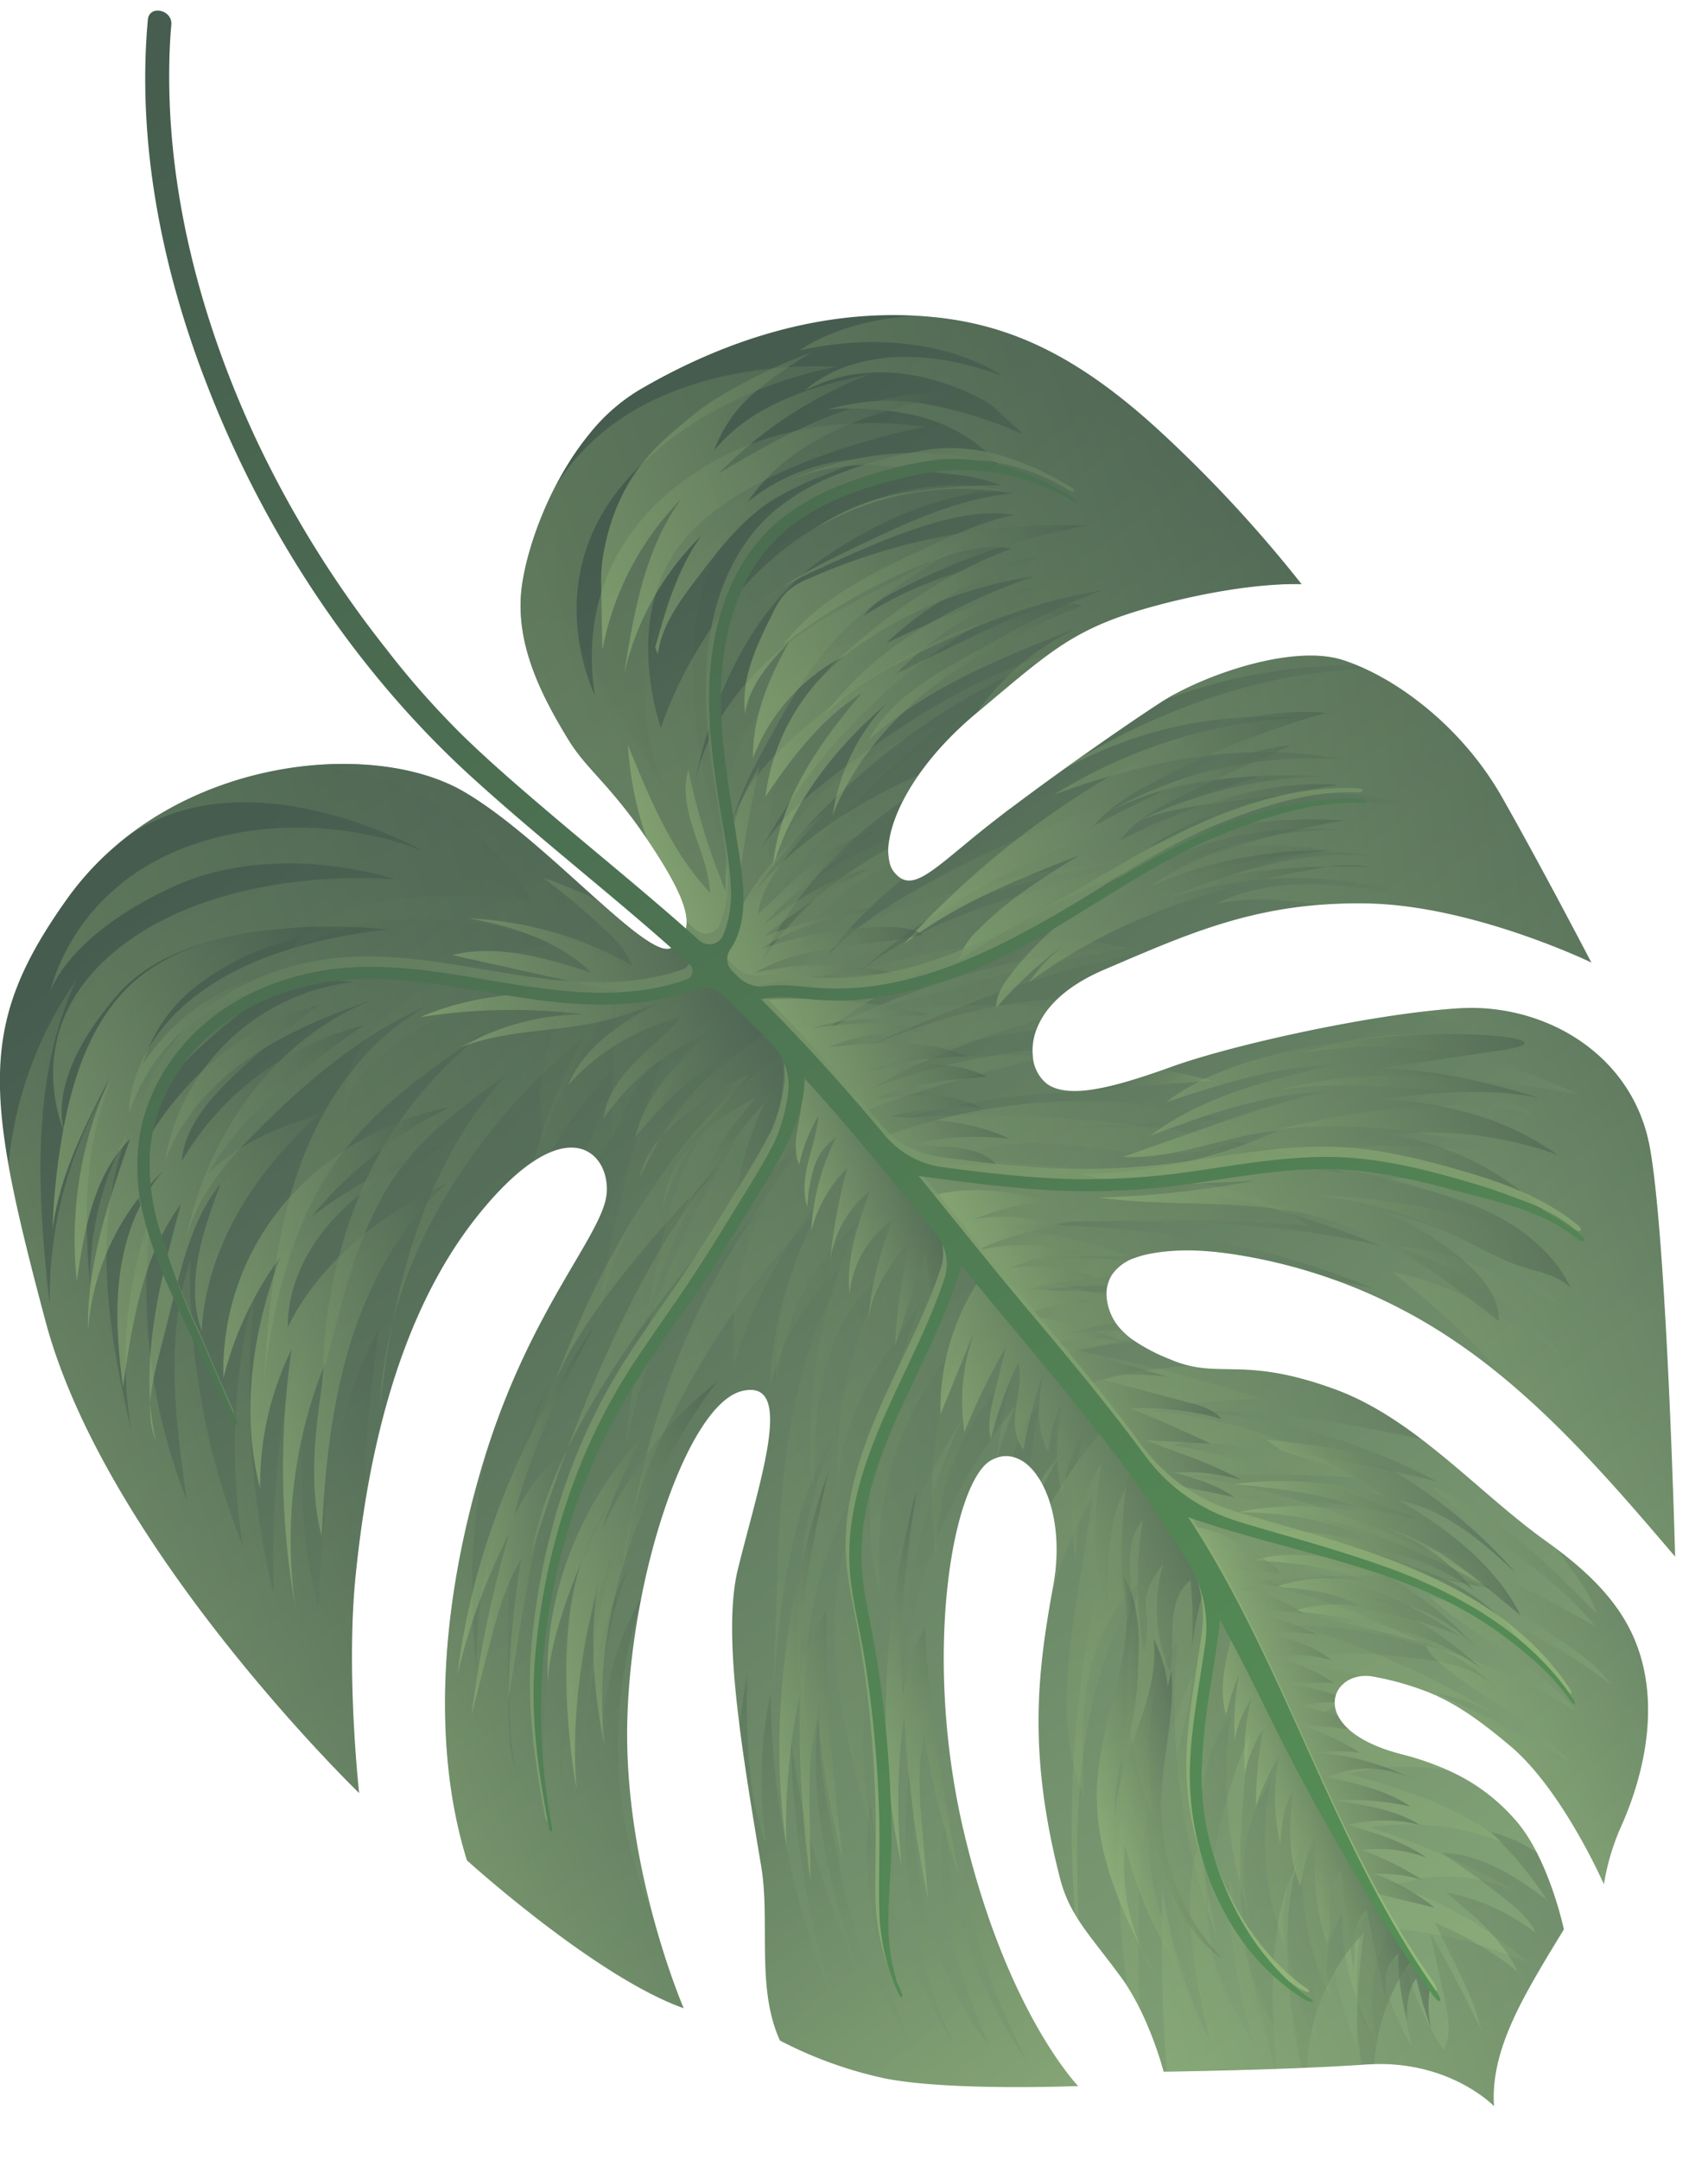 <svg xmlns="http://www.w3.org/2000/svg" xmlns:xlink="http://www.w3.org/1999/xlink" viewBox="0 0 338.28 427.71"><defs><linearGradient id="linear-gradient" x1="1371.77" y1="-7329.43" x2="1261.09" y2="-7649.57" gradientTransform="translate(-874.74 -7263.12) rotate(161.97)" gradientUnits="userSpaceOnUse"><stop offset="0" stop-color="#465c4f"></stop><stop offset="1" stop-color="#84a578"></stop></linearGradient><clipPath id="clip-path" transform="translate(0 2.07)"><path d="M9,259.48c-12-45-13.37-58.71,4.17-83.4,10.93-15.4,28-23.62,44.28-26.08,13.25-2,26-.2,34.36,4.66,16.18,9.36,36.74,34,41.24,30.91s4.3-7.44-3.73-19.74-13-15.26-16.75-21.43c-5.5-9-10.68-19.27-9.22-30.34,1.08-8,5.58-20.56,13.15-29.92a37.25,37.25,0,0,1,10-8.93c13.65-8,34-16.65,57.54-14.57,15.13,1.33,28.72,7.11,45.51,22.52a262.8,262.8,0,0,1,28.25,30.46c-.29,0-10-.6-27.37,3.85-17.61,4.55-21.73,8.87-37.2,21.81-10.72,9-16,18.44-17.08,24.84a10.71,10.71,0,0,0,.09,4.84,4.73,4.73,0,0,0,.76,1.56c3.34,4.29,7,.41,16.42-7.28,1.78-1.45,3.88-3.09,6.19-4.86,1.39-1,2.84-2.12,4.34-3.22,9.22-6.82,20.06-14.33,25.72-18,8.1-5.33,26.14-11.8,36.3-8.53s23.45,12.94,31.52,27.17,17.69,32.73,17.69,32.73-23.59-11.42-44.72-11.71-34.39,5.68-51.8,13.14c-5.09,2.18-8.53,4.76-10.75,7.4a15.16,15.16,0,0,0-2.68,4.56,11.65,11.65,0,0,0-.68,5.11,7.68,7.68,0,0,0,2.83,5.55c1.78,1.23,4.28,1.6,7.47,1.29,4-.38,9.18-1.87,15.41-4.06l1.81-.65c12.15-4.39,40.4-10.61,57.09-11.58s34.24,9,37.61,27.59,5,81,5,81c-14.18-16.62-28.68-33.49-47.22-45a106.59,106.59,0,0,0-38.74-14.63c-5.95-1-12.05-1.48-18-.35a19.33,19.33,0,0,0-3,.81h0a8.94,8.94,0,0,0-4.54,3.3l-.25.41a7.26,7.26,0,0,0-.86,3.87,10.66,10.66,0,0,0,2.7,6.44,14.84,14.84,0,0,0,2.19,2,36.4,36.4,0,0,0,7.63,4.05c9.8,4.24,14-.85,32.6,5.92,16.05,5.83,28.3,20.42,42.21,30.32C313,308,319.3,313.52,322.9,320.75c5.91,11.84,3.67,26.26-1.62,38.39a46.16,46.16,0,0,0-3.62,11.91s-8.15-18.62-18.5-27.35c-6.33-5.34-10.89-8.45-16-10.58a58.29,58.29,0,0,0-11-3.16c-4.68-.94-8.35,2.11-7.75,5.92a5.58,5.58,0,0,0,.6,1.81c1.4,2.8,5.2,5.71,12.55,7.61a56.2,56.2,0,0,1,9.88,3.47,38,38,0,0,1,12.74,9.61c6.56,7.44,9.56,21.61,9.56,21.61-2.76,4.5-5.51,9-8,13.68-3.47,6.61-6.37,13.87-5.84,21.32,0,0-9-9.38-25.33-8.25s-40.11,1.42-40.11,1.42-2.83-11.05-8.44-18.72c-6.08-8.3-10.16-12.06-12.1-19.64-6.24-24.4-4.47-40-1.71-55.72.14-.77.29-1.55.42-2.32,1.9-10.52-.66-19.46-4.7-23.38a7.41,7.41,0,0,0-3.21-1.92,5.28,5.28,0,0,0-3.28.13,7,7,0,0,0-1.29.59c-7.48,4.52-13.63,38.75-5.1,74.14S213.53,411,213.53,411s-27.94,1.15-40-1.9A82.12,82.12,0,0,1,154.48,402c-4.77-10.39-1.89-23.6-3.71-34.46-4.05-24.13-7.72-46.41-4.6-59,4.52-18.18,11.3-37.68.79-35.16s-21.88,35.46-22.71,65,11.16,57.22,11.16,57.22c-17.53-6.23-42.93-29.29-42.93-29.29-6.49-20.85-5.94-48.47,3.25-78.9s23.82-45.05,24.43-53.26-8.24-17-25.43,4.36-22.26,51.69-24.27,71.14.67,43.34.67,43.34S21,304.51,9,259.48Z" style="fill:none"></path></clipPath><linearGradient id="linear-gradient-2" x1="1267.97" y1="-7443.59" x2="1263.51" y2="-7456.48" gradientTransform="translate(-874.74 -7263.12) rotate(161.97)" gradientUnits="userSpaceOnUse"><stop offset="0" stop-color="#465c4f"></stop><stop offset="1" stop-color="#9cbf7e"></stop></linearGradient><linearGradient id="linear-gradient-3" x1="1371.78" y1="-7307.25" x2="1256.27" y2="-7641.34" xlink:href="#linear-gradient-2"></linearGradient><linearGradient id="linear-gradient-4" x1="1270.21" y1="-7589.7" x2="1332.59" y2="-7589.7" xlink:href="#linear-gradient-2"></linearGradient><linearGradient id="linear-gradient-5" x1="1230.33" y1="-7546.11" x2="1296.76" y2="-7546.11" xlink:href="#linear-gradient-2"></linearGradient><linearGradient id="linear-gradient-6" x1="1231.93" y1="-7472.74" x2="1321.17" y2="-7472.74" xlink:href="#linear-gradient-2"></linearGradient><linearGradient id="linear-gradient-7" x1="1219.06" y1="-7365.05" x2="1360.85" y2="-7365.05" xlink:href="#linear-gradient-2"></linearGradient><linearGradient id="linear-gradient-8" x1="1295.21" y1="-7498.44" x2="1410.61" y2="-7498.44" xlink:href="#linear-gradient-2"></linearGradient><linearGradient id="linear-gradient-9" x1="1333.56" y1="-7396.94" x2="1472.83" y2="-7396.94" xlink:href="#linear-gradient-2"></linearGradient><linearGradient id="linear-gradient-10" x1="1390.13" y1="-7540.87" x2="1354.09" y2="-7645.11" xlink:href="#linear-gradient-2"></linearGradient><linearGradient id="linear-gradient-11" x1="1391.64" y1="-7534.22" x2="1449.27" y2="-7534.22" xlink:href="#linear-gradient-2"></linearGradient><linearGradient id="linear-gradient-12" x1="1425.66" y1="-7452" x2="1493.52" y2="-7452" xlink:href="#linear-gradient-2"></linearGradient><linearGradient id="linear-gradient-13" x1="1233.42" y1="-7632.83" x2="1324.92" y2="-7632.83" xlink:href="#linear-gradient-2"></linearGradient><linearGradient id="linear-gradient-14" x1="1204.08" y1="-7589.6" x2="1249.24" y2="-7589.6" xlink:href="#linear-gradient-2"></linearGradient><linearGradient id="linear-gradient-15" x1="1171.83" y1="-7510.88" x2="1247.3" y2="-7510.88" xlink:href="#linear-gradient-2"></linearGradient><linearGradient id="linear-gradient-16" x1="400.94" y1="-7332.18" x2="507.63" y2="-7332.18" gradientTransform="translate(-375.57 -7152.89) rotate(171.49)" xlink:href="#linear-gradient-2"></linearGradient><linearGradient id="linear-gradient-17" x1="1192.97" y1="-7330.77" x2="1308.2" y2="-7330.77" xlink:href="#linear-gradient-2"></linearGradient><linearGradient id="linear-gradient-18" x1="1349.76" y1="-7541.2" x2="1380.51" y2="-7541.2" xlink:href="#linear-gradient-2"></linearGradient><linearGradient id="linear-gradient-19" x1="1659.08" y1="-7546.14" x2="1689.83" y2="-7546.14" gradientTransform="translate(-1101.57 -7288.97) rotate(157.93)" xlink:href="#linear-gradient-2"></linearGradient><linearGradient id="linear-gradient-20" x1="189.28" y1="-7310.96" x2="220.03" y2="-7310.96" gradientTransform="translate(-69.9 -7013.12) rotate(177.03)" xlink:href="#linear-gradient-2"></linearGradient><linearGradient id="linear-gradient-21" x1="1365.14" y1="-7513.49" x2="1416.59" y2="-7513.49" xlink:href="#linear-gradient-2"></linearGradient><linearGradient id="linear-gradient-22" x1="1398.73" y1="-7453.36" x2="1458.36" y2="-7453.36" xlink:href="#linear-gradient-2"></linearGradient><linearGradient id="linear-gradient-23" x1="1297.33" y1="-7583.53" x2="1321.32" y2="-7583.53" xlink:href="#linear-gradient-2"></linearGradient><linearGradient id="linear-gradient-24" x1="1409.89" y1="-7410.78" x2="1480.9" y2="-7410.78" xlink:href="#linear-gradient-2"></linearGradient><linearGradient id="linear-gradient-25" x1="1226.41" y1="-7552.05" x2="1274.98" y2="-7552.05" xlink:href="#linear-gradient-2"></linearGradient><linearGradient id="linear-gradient-26" x1="1192.31" y1="-7483.85" x2="1284.29" y2="-7483.85" xlink:href="#linear-gradient-2"></linearGradient><linearGradient id="linear-gradient-27" x1="1209.48" y1="-7406.35" x2="1303.1" y2="-7406.35" xlink:href="#linear-gradient-2"></linearGradient><linearGradient id="linear-gradient-28" x1="1243.03" y1="-7359.53" x2="1323.09" y2="-7359.53" xlink:href="#linear-gradient-2"></linearGradient><linearGradient id="linear-gradient-29" x1="1258.81" y1="-7315.86" x2="1341.89" y2="-7315.86" xlink:href="#linear-gradient-2"></linearGradient><linearGradient id="linear-gradient-30" x1="1272.4" y1="-7495.14" x2="1314.01" y2="-7495.14" xlink:href="#linear-gradient-2"></linearGradient><linearGradient id="linear-gradient-31" x1="1295.12" y1="-7432.74" x2="1335.22" y2="-7432.74" xlink:href="#linear-gradient-2"></linearGradient><linearGradient id="linear-gradient-32" x1="1312.42" y1="-7452.9" x2="1338.15" y2="-7452.9" xlink:href="#linear-gradient-2"></linearGradient><linearGradient id="linear-gradient-33" x1="1268.21" y1="-7601.32" x2="1289.7" y2="-7601.32" xlink:href="#linear-gradient-2"></linearGradient><linearGradient id="linear-gradient-34" x1="1258.83" y1="-7578.77" x2="1286.38" y2="-7578.77" xlink:href="#linear-gradient-2"></linearGradient><linearGradient id="linear-gradient-35" x1="1283.84" y1="-7518.46" x2="1325.1" y2="-7518.46" xlink:href="#linear-gradient-2"></linearGradient><linearGradient id="linear-gradient-36" x1="1332.68" y1="-7412.9" x2="1398.67" y2="-7412.9" xlink:href="#linear-gradient-2"></linearGradient><linearGradient id="linear-gradient-37" x1="1298.87" y1="-7385.58" x2="1345.09" y2="-7385.58" xlink:href="#linear-gradient-2"></linearGradient><linearGradient id="linear-gradient-38" x1="1416.26" y1="-7190.36" x2="1262.72" y2="-7634.48" xlink:href="#linear-gradient-2"></linearGradient><linearGradient id="linear-gradient-39" x1="1416.26" y1="-7192.54" x2="1262.72" y2="-7636.65" gradientTransform="translate(-874.74 -7263.12) rotate(161.97)" gradientUnits="userSpaceOnUse"><stop offset="0" stop-color="#465c4f"></stop><stop offset="1" stop-color="#569056"></stop></linearGradient></defs><title>Hoja</title><g style="isolation:isolate"><g id="Capa_2" data-name="Capa 2"><g id="Capa_1-2" data-name="Capa 1"><path d="M9,259.48c-12-45-13.37-58.71,4.17-83.4,10.93-15.4,28-23.62,44.28-26.08,13.25-2,26-.2,34.36,4.66,16.18,9.36,36.74,34,41.24,30.91s4.3-7.44-3.73-19.74-13-15.26-16.75-21.43c-5.5-9-10.68-19.27-9.22-30.34,1.08-8,5.58-20.56,13.15-29.92a37.25,37.25,0,0,1,10-8.93c13.65-8,34-16.65,57.54-14.57,15.13,1.33,28.72,7.11,45.51,22.52a262.8,262.8,0,0,1,28.25,30.46c-.29,0-10-.6-27.37,3.85-17.61,4.55-21.73,8.87-37.2,21.81-10.72,9-16,18.44-17.08,24.84a10.71,10.71,0,0,0,.09,4.84,4.73,4.73,0,0,0,.76,1.56c3.34,4.29,7,.41,16.42-7.28,1.78-1.45,3.88-3.09,6.19-4.86,1.39-1,2.84-2.12,4.34-3.22,9.22-6.82,20.06-14.33,25.72-18,8.1-5.33,26.14-11.8,36.3-8.53s23.45,12.94,31.52,27.17,17.69,32.73,17.69,32.73-23.59-11.42-44.72-11.71-34.39,5.68-51.8,13.14c-5.09,2.18-8.53,4.76-10.75,7.4a15.16,15.16,0,0,0-2.68,4.56,11.65,11.65,0,0,0-.68,5.11,7.68,7.68,0,0,0,2.83,5.55c1.78,1.23,4.28,1.6,7.47,1.29,4-.38,9.18-1.87,15.41-4.06l1.81-.65c12.15-4.39,40.4-10.61,57.09-11.58s34.24,9,37.61,27.59,5,81,5,81c-14.18-16.62-28.68-33.49-47.22-45a106.59,106.59,0,0,0-38.74-14.63c-5.95-1-12.05-1.48-18-.35a19.33,19.33,0,0,0-3,.81h0a8.94,8.94,0,0,0-4.54,3.3l-.25.41a7.26,7.26,0,0,0-.86,3.87,10.66,10.66,0,0,0,2.7,6.44,14.84,14.84,0,0,0,2.19,2,36.4,36.4,0,0,0,7.63,4.05c9.8,4.24,14-.85,32.6,5.92,16.05,5.83,28.3,20.42,42.21,30.32C313,308,319.3,313.52,322.9,320.75c5.91,11.84,3.67,26.26-1.62,38.39a46.16,46.16,0,0,0-3.62,11.91s-8.15-18.62-18.5-27.35c-6.33-5.34-10.89-8.45-16-10.58a58.29,58.29,0,0,0-11-3.16c-4.68-.94-8.35,2.11-7.75,5.92a5.58,5.58,0,0,0,.6,1.81c1.4,2.8,5.2,5.71,12.55,7.61a56.2,56.2,0,0,1,9.88,3.47,38,38,0,0,1,12.74,9.61c6.56,7.44,9.56,21.61,9.56,21.61-2.76,4.5-5.51,9-8,13.68-3.47,6.61-6.37,13.87-5.84,21.32,0,0-9-9.38-25.33-8.25s-40.11,1.42-40.11,1.42-2.83-11.05-8.44-18.72c-6.08-8.3-10.16-12.06-12.1-19.64-6.24-24.4-4.47-40-1.71-55.72.14-.77.29-1.55.42-2.32,1.9-10.52-.66-19.46-4.7-23.38a7.41,7.41,0,0,0-3.21-1.92,5.28,5.28,0,0,0-3.28.13,7,7,0,0,0-1.29.59c-7.48,4.52-13.63,38.75-5.1,74.14S213.53,411,213.53,411s-27.94,1.15-40-1.9A82.12,82.12,0,0,1,154.48,402c-4.77-10.39-1.89-23.6-3.71-34.46-4.05-24.13-7.72-46.41-4.6-59,4.52-18.18,11.3-37.68.79-35.16s-21.88,35.46-22.71,65,11.16,57.22,11.16,57.22c-17.53-6.23-42.93-29.29-42.93-29.29-6.49-20.85-5.94-48.47,3.25-78.9s23.82-45.05,24.43-53.26-8.24-17-25.43,4.36-22.26,51.69-24.27,71.14.67,43.34.67,43.34S21,304.51,9,259.48Z" transform="translate(0 2.07)" style="fill:url(#linear-gradient)"></path><g style="clip-path:url(#clip-path)"><g style="opacity:0.3;mix-blend-mode:multiply"><path d="M216.65,213.71l-1.78.12c4-.38,9.18-1.87,15.41-4.06,3.28.6,6.53,1.32,9.76,2.13Z" transform="translate(0 2.07)" style="fill:url(#linear-gradient-2)"></path></g><g style="opacity:0.3;mix-blend-mode:multiply"><path d="M57.68,186.28s4.25-14.84,47.77-9.92c0,0-15.81-28.43-48-26.36,13.25-2,26-.2,34.36,4.66,16.18,9.36,36.74,34,41.24,30.91s4.3-7.44-3.73-19.74-13-15.26-16.75-21.43c-5.5-9-10.68-19.27-9.22-30.34,1.08-8,5.58-20.56,13.15-29.92,0,0-11.81,23.57-3.71,38.2s18.59,31.5,18.59,31.5c-13.57-35.91,14.19-52,15-52.44-18.42,18.95-3.3,64.48-3.3,64.48-1.22-39.24,35.54-43.7,35.54-43.7-30.61,17.47-26.19,46.16-26.19,46.16A55.13,55.13,0,0,1,185.62,142a216.68,216.68,0,0,0-35.28,37,137.85,137.85,0,0,1,25.83-14.94,10.71,10.71,0,0,0,.09,4.84c-8,4.27-15.49,10.07-19.33,18.23a179.43,179.43,0,0,1,66.16-18.61,137.73,137.73,0,0,0-60.75,23.64c19.9-5.5,40.78-11,60.92-6.53a515.3,515.3,0,0,0-52.55,13,208.56,208.56,0,0,1,37.22-1.35,15.16,15.16,0,0,0-2.68,4.56,174.39,174.39,0,0,0-30.16,6.9A164.34,164.34,0,0,1,204.57,207a7.68,7.68,0,0,0,2.83,5.55c1.78,1.23,4.28,1.6,7.47,1.29-11.92.93-23.92,2-35.39,5.3a264.62,264.62,0,0,1,65.14,4.75c-17,7.47-38.11-4.75-54.88,3.24L220.53,230c13.52,1.23,27.75,2.73,38.74,10.7a343.45,343.45,0,0,0-61.93.23,103.85,103.85,0,0,1,27.44,6.1L220,250.69a61.88,61.88,0,0,0-11,1.5q5.11,1,10.17,2.37a10.66,10.66,0,0,0,2.7,6.44,14.84,14.84,0,0,0,2.19,2,68.39,68.39,0,0,0-9.87,2.54,318.81,318.81,0,0,1,35.55,9.35c-7.27.29-14.62.58-21.64,2.51a90.52,90.52,0,0,1,40.62,13.18,279.93,279.93,0,0,0-33.53-.42,161.75,161.75,0,0,1,59.15,21.28,203.22,203.22,0,0,0-45.79-.35,143.23,143.23,0,0,1,35.76,13.59,84.53,84.53,0,0,0-27.82-4.88,160.63,160.63,0,0,1,38.58,17,35.27,35.27,0,0,0-11.87-3.67,58.29,58.29,0,0,0-11-3.16c-4.68-.94-8.35,2.11-7.75,5.92-.72.32-1.43.68-2.13,1.06l2.73.75c1.4,2.8,5.2,5.71,12.55,7.61a56.2,56.2,0,0,1,9.88,3.47,41.93,41.93,0,0,0-20.4.42c10.9,3.12,22.15,6.42,30.84,13.69a51.1,51.1,0,0,0-26.71-3.14,145.09,145.09,0,0,1,29.09,12.81,33.07,33.07,0,0,0-24.17-1.33,75.93,75.93,0,0,1,26.53,15.38,87.32,87.32,0,0,0-25.93-6.72l-1.81.58A32.14,32.14,0,0,0,272.61,402a48.25,48.25,0,0,1-6.82-25.06,20.47,20.47,0,0,0-2.11,16.75,53.64,53.64,0,0,1-5.38-31,33.6,33.6,0,0,0-3.75,20.74,58.15,58.15,0,0,1-2.88-32.8,32.66,32.66,0,0,0-4.11,27,87.16,87.16,0,0,1-3.83-40.1c-8.84,12.21-6,29-2.74,43.73A129.8,129.8,0,0,1,233.18,323c-6.89,9.81-6,22.89-4.87,34.82a73.88,73.88,0,0,1-2.45-46.49c-5.81,4.92-9.09,12.3-10.46,19.79s-1,15.16-.66,22.77c-5.4-12.56-3.4-26.92-1.32-40.43,1-6.29,2-12.57,2.93-18.87a69.74,69.74,0,0,0-8.1,19.45c.14-.77.29-1.55.42-2.32,1.9-10.52-.66-19.46-4.7-23.38.46-3.95,1.07-7.9,1.67-11.79-2.85,2.67-4.18,6.09-4.88,9.87a5.28,5.28,0,0,0-3.28.13,99.52,99.52,0,0,1,3.21-16.93,50.12,50.12,0,0,0-15.24,37.12,87.11,87.11,0,0,1,4.91-43.6,65.79,65.79,0,0,0-15.82,51.22c-5.94-19,.88-39.39,7.63-58.11-8.3,11.61-17,24.5-16,38.74a77.86,77.86,0,0,1,10-45.78c-6.58,4.59-10.69,12.09-12.74,19.85S161.17,285,161,293a102.81,102.81,0,0,1,9.08-53.16,48.43,48.43,0,0,0-16.14,31.5c-1.29-12.75,4-25.14,9.19-36.85a104.07,104.07,0,0,0-17.78,33.57,60.94,60.94,0,0,1,7.17-33.8c-5.07,8-13,13.95-18.36,21.85-5.47,8.16-7.84,18-10.11,27.53,1.23-23.09,12.18-44.49,24.26-64.21a102.09,102.09,0,0,0-20.19,39.87c2.34-13.88,4.87-28.24,12.84-39.85a72.54,72.54,0,0,0-22.66,40.27,271.41,271.41,0,0,1,13.91-55.28,73.69,73.69,0,0,0-11.06,19q0-14,1-28a120.67,120.67,0,0,0-14.91,28.73c0-1.5,0-3,0-4.54,0,0-3-14.41,10.2-29.65,0,0-45.59,8-49.31,28.25,0,0-4.42-24.18,41.63-33.57C109.72,184.67,79.89,172.79,57.68,186.28Z" transform="translate(0 2.07)" style="fill:url(#linear-gradient-3)"></path></g><g style="opacity:0.3;mix-blend-mode:multiply"><path d="M279.25,386.44a39.1,39.1,0,0,0-6.52,29.47c-5.36-10.69-4.06-23.36-2.64-35.23a41,41,0,0,0-11,33.35c-3.35-15.68-6.19-32.09-2.11-47.59-7.36,15.53-4.46,33.64-3.72,50.27-1.37-25.35-11.95-25.81-5.69-75.53a108.49,108.49,0,0,0-3.08,76.87c-4.43-11.16-7.29-22.87-10.14-34.54-2.11-8.66-4.24-17.51-3.49-26.39.79-9.3,4.71-18.15,5.27-27.47-4.77,12-9.13,24.26-10.1,37.08s-.87,32.34,1.54,44.91c-7.52-24.4-7.18-57.3-3.43-82.55.8-5.37,1.86-10.83,1-16.19-6.6,11-9.83,23.75-11.08,36.52s-.6,25.64,0,38.45a222.12,222.12,0,0,1,9.31-97.67s3-2.71,11.91,13.78,18.84,34.19,23.58,45.53S279.25,386.44,279.25,386.44Z" transform="translate(0 2.07)" style="fill:url(#linear-gradient-4)"></path></g><g style="opacity:0.3;mix-blend-mode:multiply"><path d="M253.14,334.76a74.34,74.34,0,0,1,36.41,4.8A66.68,66.68,0,0,0,255,327.28c7.47-2.8,15.74-2,23.67-1.17,6.32.66,13.18,1.58,17.61,6.12a33.17,33.17,0,0,0-12-8.11,66.21,66.21,0,0,0-7.7-2.31c-8-2-16-4.09-24.19-4.68,12.32-2.16,25.18-.09,36.73,4.72a87.27,87.27,0,0,0-44-14.91c16.94.69,33.94,1.94,50.47,5.7a172.39,172.39,0,0,0-52.12-18.76,185,185,0,0,1,37.11,4.89,231.31,231.31,0,0,0-48.2-14.68c2.48-.86,5.2-.65,7.81-.39a313.38,313.38,0,0,1,44.41,7.59,121.06,121.06,0,0,0-47.12-13.78c17-.52,33.88,3.16,50.53,6.82-4.71-5.82-11.89-9-19-11.3-17.68-5.62-37.14-6.55-54.74-.67,0,0,13,16.13,20.47,29.55S253.14,334.76,253.14,334.76Z" transform="translate(0 2.07)" style="fill:url(#linear-gradient-5)"></path></g><g style="opacity:0.3;mix-blend-mode:multiply"><path d="M207.87,266.43a117.42,117.42,0,0,1,33.41-3.29c-10-1.72-20.34-2.5-30.41-1a96,96,0,0,1,35.53-3.34c-12.65-4.56-26.35-5-39.79-5.43,11.6-1.91,23.45-.27,35.09,1.38l13.08,1.85a104.54,104.54,0,0,0-46-9.68,215.38,215.38,0,0,1,63.07,6.15c-19.7-8.47-41.29-11.81-62.73-12.51a14.86,14.86,0,0,1,5.79-.79c19.61,0,39.43.2,58.47,4.87a179.43,179.43,0,0,0-68.54-13.87l26-1.3c11.94-.6,24-1.19,35.78.83A141.44,141.44,0,0,0,205,221.58l37.59-2a113,113,0,0,0-69.82,4.3Z" transform="translate(0 2.07)" style="fill:url(#linear-gradient-6)"></path></g><g style="opacity:0.3;mix-blend-mode:multiply"><path d="M169.29,218.66A271.09,271.09,0,0,1,218.75,205a136.76,136.76,0,0,0-46.33,8.51,148.77,148.77,0,0,1,49.68-17c-17.57-2.81-35.43,2.44-51.86,9.25,19.66-8.57,39.69-17.24,61-19.64-23.37-1.68-46.61,5.44-67.65,15.74,28.52-20.29,63.21-30.05,97.73-35.86-18.17-2.53-36.51,2.24-54.07,7.54-12.86,3.87-25.9,8.2-36.54,16.39,22.11-19.29,50.63-29.3,78.59-38.23-22.1,1.16-43.3,9.31-62.84,19.68-8.21,4.36-16.31,9.21-22.72,15.94,9.91-13.44,24.47-22.52,38.68-31.29-20.25,5-40.58,14.83-51.64,32.52,9.38-21.26,29.91-35.65,51.35-44.6-20.22,6.22-40.56,15.35-53.75,31.88A137.25,137.25,0,0,1,212,126.34c-17.23,4.34-32.53,14.24-46.64,25-5.76,4.4-11.53,9.15-15,15.51a115.72,115.72,0,0,1,44.17-45.71,114,114,0,0,0-38.65,24c-5,4.72-9.72,10.22-11.14,16.94,1.25-6.1,4.27-11.67,7.26-17.13,3.62-6.6,7.29-13.26,12.2-19,7.86-9.14,18.48-15.38,28.89-21.45L167,118.36S142.14,130,137.68,153c0,0,4.47-30.24,25.46-44.58s35.75-13.2,35.75-13.2-16.68-5.77-38.44,7.82-29.54,39-29.54,39-8.49-23.2,5.64-38.44,46.63-21.12,46.63-21.12-22-4.11-41.35,6.57-26.93,27.77-24,46.6c0,0-11-21.92,5.36-41.56s42.61-23.5,42.61-23.5-54.06-4.79-62.06,40.88,25.63,68.29,25.63,68.29Z" transform="translate(0 2.07)" style="fill:url(#linear-gradient-7)"></path></g><g style="opacity:0.3;mix-blend-mode:multiply"><path d="M218.59,280.85A99.29,99.29,0,0,0,196.83,325c2.84-13.54,5.8-27.4,13.19-39.09a75.2,75.2,0,0,0-17,39.05c.43-16.56,1.5-33.52,8.17-48.68a103.32,103.32,0,0,0-23.05,69.86,138.75,138.75,0,0,1,12.48-67.36c-15.47,24.88-23.83,55.29-17.49,83.89-4.65-16.5-9.36-33.53-7.28-50.55,1-8,3.42-15.72,5.85-23.39a85,85,0,0,0-9.85,64.4c-5.16-23.62-6.06-49.07,3.49-71.28-9,15.1-10.74,33.31-12.25,50.83.86-14.63.61-29.34,2.27-43.91s5.33-29.2,13.33-41.48a44.77,44.77,0,0,0-16.21,25.46,75,75,0,0,1,10.12-35.41c-11.87,11.53-21.43,25.31-29,40-5,9.72-9.26,20.08-10.19,31,2.76-17.24,7.05-34.38,14.62-50.12,6.05-12.58,14.1-24.07,22.17-35.46l-9.62,9.22s-40.49,42.32-45.29,73.71c0,0,17.49-60.34,42.67-82.3,0,0-34.24,32.58-39.36,52.1,0,0,15.44-49.83,47.51-69.61,0,0,18.07,17.32,24.91,26.77S218.59,280.85,218.59,280.85Z" transform="translate(0 2.07)" style="fill:url(#linear-gradient-8)"></path></g><g style="opacity:0.3;mix-blend-mode:multiply"><path d="M152.58,202a79.81,79.81,0,0,0-33.61,42c4.61-14.06,9.66-28.78,20.67-38.67a64.91,64.91,0,0,0-28.85,42.87c2.45-16.6,7.93-33,18-46.45C122.9,207.82,117,214,112.18,221.07s-8.34,15.16-9,23.66a94.23,94.23,0,0,1,12.66-41.64,124.36,124.36,0,0,0-28.24,32.8c-7.25,12.55-11.85,26.75-12.37,41.24,2.47-23.91,8.71-48.61,25-66.28-7.41,5.28-14.93,10.67-20.47,17.88-7.41,9.66-10.67,21.78-13.77,33.55-1.28,4.85-2.57,9.85-1.94,14.82a98.71,98.71,0,0,1,6.78-41.63,77.87,77.87,0,0,1,25.49-33.36c-10.59,7.17-21.39,14.55-29,24.82-9.33,12.6-13.07,28.45-15,44,.93-14.09,2.19-28.35,6.92-41.66S72.56,203.54,85,196.94c-12.82,5.4-23.68,14.59-33.54,24.4C45,227.79,38.6,235.05,36.75,244c3.87-21,17.68-40.76,37.65-48.3-8.63,3-17.24,6.4-24.78,11.55s-14,12.27-17,20.92A42.81,42.81,0,0,1,70,192.39s-33.57-4.73-44.45,25.93c0,0-1.16-30.49,51.38-36.33,0,0-38.42-4.6-53.6,12.86s-10.42,27.58-10.42,27.58S2.78,201.54,24.16,185.19s54.13-13.14,54.13-13.14S54.8,164,34,173.66s-24,20.61-24,20.61,4.07-20.82,28.28-29.11S84,166.55,84,166.55s-41.64-23.8-65.49,3,0-14.68,0-14.68,21.64-8.51,29.92-8.7,21.4-1.54,21.4-1.54l37,14.88,35.53,31Z" transform="translate(0 2.07)" style="fill:url(#linear-gradient-9)"></path></g><g style="opacity:0.3;mix-blend-mode:screen"><path d="M219.79,413.62c-5.7-1.86-9.28-7.36-12.39-12.49-7.07-11.65-14.28-23.73-16.1-37.23-.57,14.81,5.53,29,12.14,42.29a90.59,90.59,0,0,1-16.22-48c-1.53,7.59-.83,15.5,1,23s4.74,14.73,7.7,21.89c-6.55-8.06-10.64-17.93-12.84-28.08s-2.6-20.61-2.33-31a99.49,99.49,0,0,0,8.25,59,118.16,118.16,0,0,1-16.57-48.11c-2.57,16.15,2,32.55,7.58,47.93-1.74-4.34-4.45-8.22-6.57-12.38-4-7.85-5.84-16.58-7.65-25.2-2.16-10.32-4.34-20.85-3.21-31.33-3.57,21.67,3.06,43.69,11.22,64.08-7.78-18.22-15.4-36.9-17.18-56.63a184.49,184.49,0,0,0,9.32,55.32,165.21,165.21,0,0,1-13.32-63.4,84.47,84.47,0,0,0-.85,29.91c-4-10.6-3.93-22.24-3.8-33.57-5,27.09-1.3,55.24,6.7,81.61a4.12,4.12,0,0,0,.88,1.76,4.06,4.06,0,0,0,2.2.86q13.77,2.42,27.56,4.69" transform="translate(0 2.07)" style="fill:url(#linear-gradient-10)"></path></g><g style="opacity:0.3;mix-blend-mode:screen"><path d="M132.33,383.43c-11.57-21.23-12.93-47.51-4.61-70.21-5.32,8.36-7.91,18.24-8.54,28.12s.61,19.8,2.51,29.52c-3.45-20.91-5-43,2.86-62.71-6.38,12.76-8.37,27.2-10,41.36-.49,4.16-.94,8.49.43,12.45a215.39,215.39,0,0,1,6.5-56.59A160.94,160.94,0,0,0,111.09,350q-.18-10.32.4-20.65c.65-11.69,2.25-23.94,9.2-33.36a98,98,0,0,0-13.15,50,97.7,97.7,0,0,1,3.56-49.61,77.55,77.55,0,0,0-8.91,52.2c-1.39-3.7-1.46-7.75-1.51-11.7-.33-23.84-.42-48.75,10.33-70-9.44,19.4-17.27,40.34-16.53,61.9A130.26,130.26,0,0,1,99.06,275c-1,3.46-3.38,6.34-5.18,9.47a54,54,0,0,0-4.52,11.14,157.78,157.78,0,0,0-6,63.59c.62,5.58,1.62,11.34,4.84,15.95,3.74,5.35,46,24.43,51.89,27.23" transform="translate(0 2.07)" style="fill:url(#linear-gradient-11)"></path></g><g style="opacity:0.3;mix-blend-mode:screen"><path d="M75,317c-4.73-18.18-2.39-37.36,0-56-9,16.73-11,36.26-11.91,55.23-5.51-19.7-3-40.65-.17-60.92-8,18.16-9.21,38.58-8.7,58.44a176.76,176.76,0,0,1-3.71-60.51,122.62,122.62,0,0,0-2.37,50.94,144.56,144.56,0,0,1-10.44-56.8c-5.14,15.2-2.94,31.78-.69,47.67a113.64,113.64,0,0,1-7-57,85.51,85.51,0,0,0-4,43.18c-4.62-19.52-8-40.56-.58-59.19a59.94,59.94,0,0,0-6.05,42.61c-2.59-17.83-4.19-36.7,2.86-53.28a83.16,83.16,0,0,0-12.4,45c-2.4-21.69-3.89-44.61,5.29-64.41a75.51,75.51,0,0,0-9.38,18.18c-8.59,24.26-4.15,51.64,6.7,75S40.06,328.53,56.94,348c3.06,3.52,6.27,7.13,10.53,9a7.39,7.39,0,0,0,3.71.75c2.29-.26,4.12-2.2,4.93-4.37a19,19,0,0,0,.78-6.85" transform="translate(0 2.07)" style="fill:url(#linear-gradient-12)"></path></g><g style="opacity:0.3;mix-blend-mode:screen"><path d="M314.85,376.94a29.8,29.8,0,0,0-19.64-16.25,77.73,77.73,0,0,1,11.23,13.51c-6.24-4.64-13.16-9.26-20.94-9.36q6.22,4.14,12.12,8.74c2.55,2,5.14,4.16,6.54,7.09a42,42,0,0,0-17.74-8c5.47,4.51,11.12,9.23,14.13,15.65a68.21,68.21,0,0,0-16.34-9.63l3.78,7.69c2.12,4.33,4.26,8.71,5.31,13.42q-4.6-9.69-10-19l2.82,12.95c.73,3.38,1.42,7.1-.22,10.15a57.4,57.4,0,0,1-8.36-20.62c-1.05,6.63.56,13.37,2.15,19.89-5.27-8.26-7-18.22-8.63-27.88-2.24,5.37-2.32,11.36-2.37,17.18l-.09,10.73A80.83,80.83,0,0,1,263,371.74c-3.05,9.83-2.71,20.34-2.35,30.63a69.09,69.09,0,0,1-6.19-28.48,62,62,0,0,0-.2,29.19,83.45,83.45,0,0,1-10.55-34.18c-1,11.26,1.6,22.49,4.36,33.45-3.17-5.53-6.39-11.16-7.83-17.36-1.71-7.34-.85-15.12-2.86-22.37-3.67,12.73-.76,26.31,2.17,39.24a97.75,97.75,0,0,1-9.37-30.2c-.14,16.28-.27,32.67,2.71,48.68a5.21,5.21,0,0,0,.76,2.19,4.89,4.89,0,0,0,2.51,1.56c7.87,2.7,16.45,1.13,24.76.82,6.19-.23,12.38.26,18.57.1s12.49-1,18-3.76,10.29-7.62,11.72-13.64" transform="translate(0 2.07)" style="fill:url(#linear-gradient-13)"></path></g><g style="opacity:0.3;mix-blend-mode:screen"><path d="M326.68,319.3a83.08,83.08,0,0,0-28.89-27.78,232,232,0,0,1,14.58,18.8,25.64,25.64,0,0,1,3.84,7.08c-9.72-9.79-19.8-19.84-32.57-25.06,10.07,10,23.36,16.49,32.21,27.54-11-6.1-22.08-12.27-34.19-15.64l26.8,18.11c3.94,2.66,8,5.41,10.72,9.29a95.32,95.32,0,0,0-36-17.53c9,8.35,21.26,13.07,29,22.65a113.81,113.81,0,0,0-29.77-13.07,6.64,6.64,0,0,0,2.09,2.87c8.13,7.5,19.11,11.68,26.29,20.1q-13-7.43-26.76-13.54c3.65,6.31,10,10.47,15.1,15.71,8.17,8.45,12.89,19.65,20.42,28.68a1.85,1.85,0,0,0,1,.75,1.79,1.79,0,0,0,1.29-.53c6.37-5,10.12-12.72,12.1-20.58a24.55,24.55,0,0,0,.91-7A30.51,30.51,0,0,0,334,345q-1.44-6.46-2.87-12.92" transform="translate(0 2.07)" style="fill:url(#linear-gradient-14)"></path></g><g style="opacity:0.3;mix-blend-mode:screen"><path d="M325.89,211.87l-7.49-6.48a60.14,60.14,0,0,0-9-6.88c-6.71-3.9-14.73-5.07-22.48-4.67S271.54,196.12,264,198c11.19-2.64,22.89,1.33,33.13,6.56A72.68,72.68,0,0,0,258,206.43a90.17,90.17,0,0,1,54.3,8.15c-19.48-3.27-39.68-5.86-58.81-.91,10-1.34,20.12-.65,30.18,0,7,.49,14.34,1.09,20.13,5-16.64-3.78-34-1-50.65,2.85a117.32,117.32,0,0,1,47.51,5.23c-16.29-2.12-33.09-3.33-48.92,1,16.49,1.52,33.52,4.32,47.21,13.66a130.91,130.91,0,0,0-37.56-6.72,88.72,88.72,0,0,1,47.88,21.62c-10.31-5.33-21-10.77-32.59-11.57a78.76,78.76,0,0,1,32.54,21.46c-10.34-7.07-21.18-14.12-33.49-16.41,10.07,8.26,20.35,16.77,27,28a54.06,54.06,0,0,0-18.05-9.7l8.79,6.79c4,3.1,8,6.2,11.83,9.57a111.75,111.75,0,0,1,19.9,23.26c.74,1.15,1.59,2.42,2.93,2.75a3.92,3.92,0,0,0,2.19-.2c2.89-1,5-3.62,6-6.49a30.68,30.68,0,0,0,1.41-9l.57-10.25" transform="translate(0 2.07)" style="fill:url(#linear-gradient-15)"></path></g><g style="opacity:0.3;mix-blend-mode:screen"><path d="M290.16,186.62c-15.72-6.35-32.5-12.84-49.18-9.79,12.93-6.29,28.22-3.55,42.31-.67a83,83,0,0,0-52.82-.08c14.68-5.89,30.61-11.19,46.07-7.82a78.1,78.1,0,0,0-48.87,5.32A63.06,63.06,0,0,1,267,162.41a74.64,74.64,0,0,0-44.17,9.43,78.56,78.56,0,0,1,58.21-14c-12.88-4.37-26.94-2.7-40.42-.84-6.33.88-12.85,1.85-18.31,5.16a86.71,86.71,0,0,1,40.4-10.5c-14.54-.68-29.65.17-42.64,6.74a80.61,80.61,0,0,1,46.24-10c-19.18-4-39.22.14-57.61,6.91a102.27,102.27,0,0,1,47.86-15.26A82.82,82.82,0,0,0,204.58,154c22.27-15.48,49.22-25.39,76.27-23.47a103.5,103.5,0,0,0-49.22,5.69,54.38,54.38,0,0,1,25.86-10.84,86.35,86.35,0,0,1,28.23.85c3.63.66,7.31,1.5,10.45,3.43,5.51,3.37,8.61,9.52,11.12,15.48,6,14.29,10.26,29.92,7.83,45.23-.47,2.93-1.29,6-3.54,7.95s-6.3,1.94-7.72-.66" transform="translate(0 2.07)" style="fill:url(#linear-gradient-16)"></path></g><g style="opacity:0.3;mix-blend-mode:screen"><path d="M190.76,143.4a50.08,50.08,0,0,1,22.52-21.07C198.65,128,183.68,134,172,144.49c4.06-7.7,12-12.37,19.62-16.64,8.71-4.9,17.49-9.82,26.94-13.07-13.17,2.06-25.72,7.06-37.68,13-6.38,3.15-12.76,6.65-17.64,11.83,10-13.64,25.61-22,41.57-27.56a81,81,0,0,0-41.41,18.85c10.78-10.24,23-19.27,37-24.33-4.93-1-10,.37-14.74,2.08a109.63,109.63,0,0,0-30.56,17c6.93-9.17,17.79-14.37,28.22-19.2,5.65-2.62,11.36-5.25,17.45-6.56-5.54-.88-11.22.22-16.59,1.84-7.79,2.34-15.22,5.74-22.61,9.14-3.57,1.64-7.22,3.33-10.06,6.06,5.49-4.71,12.11-7.86,18.64-11,9.72-4.61,19.68-9.29,30.38-10.3a57.28,57.28,0,0,0-38.87,6.82,44.29,44.29,0,0,1,17.63-6.94,120.81,120.81,0,0,1,19-1.49,35.17,35.17,0,0,0-9.27-2.1l-7.71-1A68.1,68.1,0,0,0,171,90a44,44,0,0,0-14.78,3.08,60.32,60.32,0,0,1,41.36-3.23c-3.85-4.76-9.49-7.85-15.4-9.44A59.92,59.92,0,0,0,164,79a42.76,42.76,0,0,1,19.74-1,81.85,81.85,0,0,1,19,6l-6.54-6s-18.7-12.2-36.73-2.73c0,0,12.08-12.86,39.11-2.88,0,0-14.6-10.73-40.14-5.08,0,0,21.57-16.88,64.77,1.92s46.16,37.22,46.16,37.22L248.69,118s-30,13.67-30.49,14S190.76,143.4,190.76,143.4Z" transform="translate(0 2.07)" style="fill:url(#linear-gradient-17)"></path></g><g style="opacity:0.5;mix-blend-mode:screen"><path d="M163.73,316.71c-.63,16.1,1.46,33.23,3.1,49.26A197.4,197.4,0,0,1,162,338.13c-1.78,6.09-1.72,12.54-1.64,18.89l.17,13.44a232.5,232.5,0,0,1-2.13-36.73,124.2,124.2,0,0,0-2.66,29.67c-3.59-24.78.08-50.28,8.27-73.95-2.94,13.39-5.9,26.94-5.57,40.65a37.06,37.06,0,0,1,5.28-13.39" transform="translate(0 2.07)" style="fill:url(#linear-gradient-18)"></path></g><g style="opacity:0.5;mix-blend-mode:screen"><path d="M183.24,320.12c.51,16.1,3.79,33,6.56,48.92A197.57,197.57,0,0,1,183,341.61c-1.35,6.2-.83,12.63-.3,18.95l1.11,13.4a233.41,233.41,0,0,1-4.71-36.49,124.16,124.16,0,0,0-.56,29.78c-5.33-24.46-3.46-50.16,3-74.34-2,13.56-4,27.29-2.7,40.93a37.08,37.08,0,0,1,4.33-13.72" transform="translate(0 2.07)" style="fill:url(#linear-gradient-19)"></path></g><g style="opacity:0.5;mix-blend-mode:screen"><path d="M110.44,286.46c-4.78,15.38-7.22,32.47-9.8,48.38a198,198,0,0,1,2.58-28.14c-3.3,5.41-4.92,11.66-6.49,17.81l-3.33,13a233.1,233.1,0,0,1,7.49-36,124.28,124.28,0,0,0-10.28,28c3-24.86,13.14-48.53,27.2-69.26-6.32,12.17-12.7,24.48-15.94,37.8a37.18,37.18,0,0,1,8.57-11.55" transform="translate(0 2.07)" style="fill:url(#linear-gradient-20)"></path></g><path d="M142,271.57S115.09,305,119.8,343.79c0,0-5.8-23.87,1.07-40.29,0,0-8.8,25-6.67,48.81,0,0-5.21-27.09,1-45.23,0,0-6.6,15.12-6.63,23.94,0,0-2.83-25,18.87-49.07,0,0-6.27,11.8-8.26,19.17C119.15,301.12,126.12,283.81,142,271.57Z" transform="translate(0 2.07)" style="opacity:0.5;mix-blend-mode:screen;fill:url(#linear-gradient-21)"></path><g style="opacity:0.5;mix-blend-mode:screen"><path d="M88.49,232.28c-9.4,8.52-15.62,20.12-19.28,32.27s-4.91,24.88-5.53,37.55c-2.83-11.25-1-23.08.83-34.53A93.94,93.94,0,0,0,58.46,316a160,160,0,0,1-.7-50.89,60.6,60.6,0,0,0-6.23,27.61c-3.92-15.1-1.51-31.29,4-45.88a67.79,67.79,0,0,0-11.28,24,51.29,51.29,0,0,1,12.39-35A57.53,57.53,0,0,1,89,217.21a83.38,83.38,0,0,0-27.3,21.63,104.33,104.33,0,0,1,26.61-14.49c-7.65,3.62-15.2,7.8-21.16,13.82S56.92,252.27,57,260.73c6.22-12.69,18.6-22.63,31.47-28.45" transform="translate(0 2.07)" style="fill:url(#linear-gradient-22)"></path></g><g style="opacity:0.5;mix-blend-mode:screen"><path d="M232,328.82c.74,8.94-2,17.82-2.05,26.79a44,44,0,0,0,12,30.06c-7.9-5.5-11.37-15.31-14.11-24.54-1,11.9,4.35,23.41,10.69,33.53a78.63,78.63,0,0,1-15.72-31.5A41.52,41.52,0,0,0,229,389.33c-6.4-11.55-12.22-24.12-11.74-37.32.26-7.12,2.35-14,4-20.95s2.76-14.21,1.13-21.14c3.43,5.37,3.31,12.19,3,18.56a56.7,56.7,0,0,1-1.29,11c-.67,2.67-1.71,5.23-2.33,7.91a53,53,0,0,0-.93,10.9c.15-12.31,9.13-23.63,7.62-35.86a27.23,27.23,0,0,1,2.69,16.37,53.27,53.27,0,0,1-5.1,16" transform="translate(0 2.07)" style="fill:url(#linear-gradient-23)"></path></g><g style="opacity:0.5;mix-blend-mode:screen"><path d="M63.13,218.67c-12.5,11.05-22.31,26.21-23.19,42.87-3.31-9.48.24-19.83,3.77-29.23-5.09,6.23-7.21,14.29-9.2,22.08l-3,11.82c-1.43,5.61-2.84,11.68-.67,17.05-3.41-15.52.83-31.59,5-46.91-7.61,10.29-9.66,23.54-11.48,36.21-1-7.44-1.59-15-.59-22.44s3.71-14.79,8.67-20.42a48.28,48.28,0,0,0-15,31.74c-.28-13,4.06-25.68,8.34-38-7.25,7.2-9.09,18.07-10.57,28.18a77.17,77.17,0,0,1,6.63-40.44c-5,9.55-10,19.38-11.43,30.08a132.34,132.34,0,0,1,2.1-19.46c2-10.9,5.73-22.1,14-29.44,4.87-4.31,11-7,17.34-8.54a110,110,0,0,1,19.33-2.51c-2.26,1.73-5.09,2.51-7.8,3.39a51.88,51.88,0,0,0-16.65,8.62,30.54,30.54,0,0,0-10.45,15.34,42.39,42.39,0,0,1,32.56-19.09,122.36,122.36,0,0,0-21.5,16c-4.8,4.49-9.53,10.11-9.27,16.67,7.59-12.13,19.44-21.91,33.32-25.39a137.66,137.66,0,0,0-18,15c-4.49,4.45-8.9,9.7-9.38,16A57.7,57.7,0,0,1,72,201C60.33,209.2,48.28,217.84,41.3,230.3c.8-.81,6.65-7.27,21.83-11.63" transform="translate(0 2.07)" style="fill:url(#linear-gradient-24)"></path></g><g style="opacity:0.5;mix-blend-mode:screen"><path d="M250.76,283q5.5.52,11,1.39a45.36,45.36,0,0,1,6.92,1.49,42,42,0,0,1,9.4,4.65,100.41,100.41,0,0,1,22.24,19c-6.7-6.34-14.09-12.69-23.14-14.46,9.65,5.66,18.95,12.78,24,22.74-8.5-6.81-16.72-14.77-27.27-17.45a39.55,39.55,0,0,1,18,12.48,42.86,42.86,0,0,0-21.11-8.11q4.74,1.72,9.46,3.51c2.08.78,4.16,1.58,6.17,2.55a40.17,40.17,0,0,1,14.89,12.36A99.93,99.93,0,0,0,288.23,314a36.19,36.19,0,0,0-15.13-4.88,69.14,69.14,0,0,1,19.15,15,31.88,31.88,0,0,0-20.2-9.63,76,76,0,0,1,21.28,13.8c-10.67-7.64-24.16-10-37.21-11.35a30,30,0,0,1,13.05-1c-4.9-2.86-10.78-3.36-16.44-3.79a31.78,31.78,0,0,1,18.57-.62c-7-3.51-15.12-4.11-23-4.64,7.37-2.17,15.25-.63,22.77.91-6.27-3.88-13.86-4.84-21.18-5.71,4.06-1.59,8.62-.93,12.93-.24l10.78,1.72a62.83,62.83,0,0,0-28.37-6.13c8.83-2.07,18.09-1.27,27,.27-8.64-3.95-18.3-4.95-27.76-5.89a69.84,69.84,0,0,1,29.79,2.44c-5.84-4.65-13.19-6.87-20.34-9" transform="translate(0 2.07)" style="fill:url(#linear-gradient-25)"></path></g><g style="opacity:0.5;mix-blend-mode:screen"><path d="M297.23,205.94c22.63-3.26-42.47-8.48-66.24,10.25,10.89-3.6,22-7.24,33.48-7.4-12.84,2.94-26.11,6.07-36.62,14,11.42-4.21,23.11-8.47,35.27-8.66-9,1.7-17.65,4.77-26.27,7.82L222.5,227c10.4.6,20.33-4.31,30.71-5.18a95.84,95.84,0,0,1-39.55,8.57c11.44,2.68,23.36,2,35.08,1.3a201.91,201.91,0,0,1-31,3.4c15.07,2,30.73,0,45.31,4.32,12.66,3.77,23.4,12.05,33.83,20.16.11-4.46-2.95-8.36-6.26-11.37a49.75,49.75,0,0,0-17.74-10.4,61.21,61.21,0,0,1,15.94,5.07c4.1,2,8,4.39,12.32,5.8,3.49,1.14,7.41,1.72,10,4.32-3.2-6.73-9.33-11.71-16-14.94s-14-4.92-21.31-6.57c11.21-1.39,21.87,4.5,32.85,7.14A56.47,56.47,0,0,0,275,222.57a76.37,76.37,0,0,1,33.55,4.05,59.24,59.24,0,0,0-12.94-6.81s-12.83-4.94-24.51-3.8c0,0,20.44-3.68,33.69-.64,0,0-18.47-6.29-32.33-5.75C272.41,209.62,283.52,207.92,297.23,205.94Z" transform="translate(0 2.07)" style="fill:url(#linear-gradient-26)"></path></g><g style="opacity:0.5;mix-blend-mode:screen"><path d="M271.28,169.62a28.1,28.1,0,0,0-9.55.15c-20.68,3.45-41.22,10.14-58,22.74,5.35-7.7,13.78-12.66,22.23-16.74a89.05,89.05,0,0,0-28.63,21.67c-.07-2.35,1.28-4.48,2.7-6.35,6.07-8,14.29-14.12,22.38-20.11a169.4,169.4,0,0,0-32.56,17.18A13.71,13.71,0,0,1,193.8,182c5.8-5.93,12.92-10.36,20-14.73-12.12,4.74-24.43,9.59-34.72,17.57a174,174,0,0,1,42.53-34.24c12.54-7.16,26.66-12.88,41-11.51A171.34,171.34,0,0,0,228,153.05c-4.19,2.24-8.38,4.73-11.38,8.42q8.18-4.26,16.43-8.35c7.19-3.54,14.65-7,22.64-7.56q-10.71,4.65-21.19,9.77c-4.67,2.28-9.48,4.77-12.57,8.95,13.47-6.66,28.19-12,43.18-10.92-13,1.92-26.26,4.81-37.22,12.1A98.11,98.11,0,0,1,266,160.4a152.09,152.09,0,0,0-23.94,6.15c-3,1-6,2.18-8.31,4.29A93.65,93.65,0,0,1,264,166.22a85.71,85.71,0,0,0-21.64,5.22,140.67,140.67,0,0,1,28.91-1.82" transform="translate(0 2.07)" style="fill:url(#linear-gradient-27)"></path></g><g style="opacity:0.5;mix-blend-mode:screen"><path d="M214.39,117.83c-10.29,4.1-20.37,9-29.16,15.72S169,149,164.93,159.35a40.4,40.4,0,0,1,10.67-22.09c-10.11,8.69-18.76,19.59-22.52,32.38,1.11-13.08,9.11-24.5,17.64-34.48-8,5-13.85,12.72-19.12,20.54a42.34,42.34,0,0,1,15.81-28A38,38,0,0,0,149.15,148c-.18-8.09,3.2-15.84,7.12-22.92-3.86,4.1-7.92,8.59-8.68,14.17-.92-6.85,2.27-13.52,5.37-19.7a15.72,15.72,0,0,1,2.87-4.42,14.94,14.94,0,0,1,4.39-2.64,122.83,122.83,0,0,1,55-10.46,135,135,0,0,0-37.15,12.63c-2.6,1.33-5.26,2.83-7,5.21a75.88,75.88,0,0,1,35.17-11.62,70.62,70.62,0,0,0-30.71,17.06,171.29,171.29,0,0,1,24.22-9.73,29.42,29.42,0,0,1,6.26-1.43,64.33,64.33,0,0,0-28.46,17.19q7.23-3.6,14.52-7.08c6.64-3.17,13.51-6.32,20.86-6.82" transform="translate(0 2.07)" style="fill:url(#linear-gradient-28)"></path></g><g style="opacity:0.5;mix-blend-mode:screen"><path d="M130.29,127.47c.76-5.75,4.4-10.64,7.93-15.25,4.21-5.52,8.54-11.14,14.35-15a61.89,61.89,0,0,1,10.48-5.1l8.11-3.33a38.4,38.4,0,0,0-23,8.47c4.46-6.73,11.37-11.54,18.77-14.77s15.33-5,23.2-6.77c-8.51-.56-17,1.26-25,4.3s-15.43,7.26-22.74,11.64a82.37,82.37,0,0,1,30.06-19.64c-11.52,2.27-23.57,6-31,15.11a27.18,27.18,0,0,1,8-11.47A81.32,81.32,0,0,1,161,67.58a111.92,111.92,0,0,0-17.12,8.08,47.45,47.45,0,0,0-6.74,4.56c-5.73,4.81-14.78,11.17-17.65,27.49a30.81,30.81,0,0,0-.43,6q.12,6.45.25,12.91A57.79,57.79,0,0,1,134.9,96.78c-7.23,9.89-9.36,22.5-11.29,34.6A55.84,55.84,0,0,1,138.91,104c-4.69,6.52-7,14.42-9.14,22.15" transform="translate(0 2.07)" style="fill:url(#linear-gradient-29)"></path></g><g style="opacity:0.5;mix-blend-mode:multiply"><path d="M206.19,263c7.09,7.32,10.91,17.29,17.9,24.71a13.86,13.86,0,0,0,3.5,2.84,16.71,16.71,0,0,0,4.45,1.34l12.37,2.48c-3.49-2.48-7.71-3.69-11.84-4.85a39.8,39.8,0,0,1,13.3,1.49,78.16,78.16,0,0,0-12-5.25l-7.14-2.65,12.94.66q-7.75-3.72-15.74-6.93a57.15,57.15,0,0,1,18,2.07c-1.58-1.89-4.12-2.62-6.51-3.25L217,270.75a53.18,53.18,0,0,1,14.09-.23l-22.63-6.67A35.81,35.81,0,0,1,222,263.5a68.86,68.86,0,0,0-19.37-5.15s9-3.64,13.76-2.23c0,0-7.74-4.25-14-2.4a72.22,72.22,0,0,1,14.27-3s-10.5-3.26-16.74-1.61c0,0,7.25-3.45,14.59-2.94,0,0-8.95-3.47-21.24-.52a53,53,0,0,1,17.13-5s-9.47-3.06-17.72-1.19c0,0,8.17-3.61,15.28-3.45,0,0-13.82-4.65-24.08-1l5.2,6.61" transform="translate(0 2.07)" style="fill:url(#linear-gradient-30)"></path></g><g style="opacity:0.5;mix-blend-mode:multiply"><path d="M177.67,227.73q9.92.87,19.87,1c-1.92-2.27-5-3.21-8-3.54s-6-.15-8.89-.71a58.51,58.51,0,0,1,19.3-1.06c-7.28-3.45-15.56-3.95-23.61-4.38a45.55,45.55,0,0,1,18.09-1.68c-6.32-3.29-13.88-2.63-21-1.89,6.86-3.09,14.53-3.73,22-4.33-7.42-3.71-16.24-2.44-24.42-1.09a71.5,71.5,0,0,1,20.66-2.87c-8.54-3.73-18.3-2.85-27.57-1.9a45,45,0,0,1,18.72-3.11c-6.91-2.47-14.51-1.6-21.79-.7a42.93,42.93,0,0,1,11.24-1.81l11.91-.85A120,120,0,0,0,148.89,196a3.48,3.48,0,0,0,1.34,1.66A108,108,0,0,1,170.37,219" transform="translate(0 2.07)" style="fill:url(#linear-gradient-31)"></path></g><g style="opacity:0.5;mix-blend-mode:multiply"><path d="M189,245.42a60.51,60.51,0,0,1-4.62,13,68.06,68.06,0,0,0-1.1-12.34q-3,9.18-6,18.36a106.32,106.32,0,0,1,3.26-21.51c-3.7,4.83-7.52,9.92-8.56,15.91a69.92,69.92,0,0,1,4.9-19.49,20.73,20.73,0,0,0-8.62,14.75c-.74-7,1.69-13.81,4.07-20.37a21.38,21.38,0,0,0-8.08,16,108.4,108.4,0,0,1,3.56-20.53,27.52,27.52,0,0,0-7.12,12.35,46.36,46.36,0,0,1,4.9-18.37,11.31,11.31,0,0,0-4.42,6.12,33.21,33.21,0,0,0-1.28,7.57C158,231,161.58,225,162.1,218.9a32.13,32.13,0,0,0-3.82,9.68c-1.91-4.53.94-9.68.45-14.57-.26-2.55-1.43-5-1.37-7.54,7.54,10.92,19,18.67,26.56,29.57" transform="translate(0 2.07)" style="fill:url(#linear-gradient-32)"></path></g><g style="opacity:0.5;mix-blend-mode:multiply"><path d="M283.15,392a20.73,20.73,0,0,0,.3,7.69,96.1,96.1,0,0,1-2.94-10c-1.76,2.25-1.84,5.34-1.84,8.19a47.63,47.63,0,0,1-1.76-13.11,6.88,6.88,0,0,0-2.45,4.69,20.64,20.64,0,0,0,.27,5.43q-2.24-9.33-4-18.74c-1.76,1.14-2.39,3.42-2.48,5.51s.23,4.22-.22,6.26q-1.38-9.82-2.42-19.69c-1.87,1.72-2.25,4.52-2.22,7.07s.34,5.19-.58,7.56a45.83,45.83,0,0,1-1.71-22.26,27.94,27.94,0,0,0-3.51,10.84c-2.72-5.77-2.15-12.49-1.53-18.85-1.89,3.11-2.22,6.89-2.49,10.52a43.81,43.81,0,0,1-.3-17.3,47.48,47.48,0,0,0-4.5,9.7,73.44,73.44,0,0,1,1.46-15.16,22.42,22.42,0,0,0-3.61,8.69,43.3,43.3,0,0,1,1.23-14.65,20,20,0,0,0-3.29,8,53,53,0,0,1,.85-12.94,45.57,45.57,0,0,0-2.58,8.06c-1.55-5.5,0-11.34,1.51-16.84L253,335.83l10.89,23.34L274.31,378,283.15,392" transform="translate(0 2.07)" style="fill:url(#linear-gradient-33)"></path></g><g style="opacity:0.5;mix-blend-mode:multiply"><path d="M271.41,372.6l12.75,3.1A42.61,42.61,0,0,0,272.23,369a26.86,26.86,0,0,1,9.46,1.23,56.32,56.32,0,0,0-12-5.95,26.78,26.78,0,0,1,12.85,1.51c-4.64-3.27-10.21-4.91-15.66-6.49a30,30,0,0,1,14.35,0c-5.1-3.12-11.2-4-17.12-4.9a59.37,59.37,0,0,1,15.22,1.24c-4.83-3.27-10.7-4.56-16.4-5.77a19.32,19.32,0,0,1,16.4.19,46.61,46.61,0,0,0-18.52-5,30.28,30.28,0,0,1,8.45-.05c-3.65-2.55-7.88-4.12-12.05-5.67q9.6.81,19.14,2.3a121.11,121.11,0,0,0-18.79-5.89,22.41,22.41,0,0,1,13.12.5c-4.91-2.79-10.53-4-16.06-5.16l9.51.07a29.74,29.74,0,0,0-11.45-4.77c3.45-1.33,7.3-.57,10.92.2-3.71-3-8.53-4.23-13.17-5.35a60.89,60.89,0,0,1,10.54.35,64.1,64.1,0,0,0-12.76-4.37,28.51,28.51,0,0,1,10.13.32,28.85,28.85,0,0,0-12.8-4.94,14.21,14.21,0,0,1,8.77-.13,50.25,50.25,0,0,0-10.76-4.64l9.78,1.74c.2-.52-.31-1-.76-1.34-5.53-4-11.61-8.21-18.44-8.05,1.77,5.29,3.58,10.67,6.72,15.29,1.25,1.85,2.7,3.56,4,5.4a64.21,64.21,0,0,1,5.14,9.61c6,13,11.52,26.33,19.18,38.45" transform="translate(0 2.07)" style="fill:url(#linear-gradient-34)"></path></g><g style="opacity:0.5;mix-blend-mode:multiply"><path d="M239,310.69a75.08,75.08,0,0,0-3,14.21,82.88,82.88,0,0,0-.21-14.09c-2.51,2-3.38,5.38-3.56,8.57s.19,6.43-.55,9.53a31.56,31.56,0,0,1-1.29-21.33c-1.66,2.28-3.38,4.75-3.5,7.57a33.49,33.49,0,0,0,.32,3.85,25,25,0,0,1-.61,6.08,75.89,75.89,0,0,1-.26-26.08c-2.36,2.56-2.69,6.38-2.55,9.87s.6,7.11-.6,10.39a93.71,93.71,0,0,1-.16-26.81c-3.82,7-3.71,15.34-3.5,23.28-3.84-8.61-2.68-18.52-1.46-27.86-3.82,5.41-4.52,12.35-5.1,18.95a57.64,57.64,0,0,1,2.56-26.92,33.4,33.4,0,0,0-5.15,14.26,42.62,42.62,0,0,1,0-18.47,26.61,26.61,0,0,0-2.72,9.75c-2.68-4.54-1.92-10.25-1.08-15.45a92.74,92.74,0,0,0-3.87,14.95c-1.92-2.22-1.91-5.5-1.48-8.4s1.19-5.89.43-8.72a75.15,75.15,0,0,0-5.42,15.1c-.73-3,0-6.14.75-9.14s1.5-6.12,2.26-9.18A135.73,135.73,0,0,0,191,281.54a41,41,0,0,1,3.18-22.85q-4,9.65-7.9,19.29a46.35,46.35,0,0,1,8.62-28c4.4,7.46,10.42,13.84,16.77,19.72a53.76,53.76,0,0,1,4.49,4.44c2.74,3.2,4.56,7.07,7,10.52,1.35,1.92,2.88,3.7,4.36,5.53a126.91,126.91,0,0,1,11.71,17.15" transform="translate(0 2.07)" style="fill:url(#linear-gradient-35)"></path></g><g style="opacity:0.5;mix-blend-mode:multiply"><path d="M155.24,207.26A47.38,47.38,0,0,1,149,232c-1.36,2.35-2.93,4.62-3.7,7.22a62.87,62.87,0,0,1,6.22-23c-7.87,8.75-15.92,18-18.84,29.45a77.2,77.2,0,0,1,17.18-30.43A44.15,44.15,0,0,0,137.48,224a21.77,21.77,0,0,0-6.27,13.48c2.73-10.37,10.09-18.79,17.23-26.8a32.66,32.66,0,0,0-8.37,4.76c-5.8,4.12-12.06,8.9-13.42,15.88a71.1,71.1,0,0,1,17.85-24.22c-7.62,3.27-13.37,9.68-18.71,16,2-8.21,8.26-14.59,14.28-20.52a48.75,48.75,0,0,0-20.54,16.84c.52-4.26,3.15-8,6.15-11.06s6.45-5.71,9.23-9a44.63,44.63,0,0,0-22.42,13.48c3.18-7.62,10.61-12.52,17.92-16.36A92.33,92.33,0,0,1,119.84,200c-9.39,2.33-19.48,1.72-28.47,5.29a48.29,48.29,0,0,1,24.56-6.46,115,115,0,0,0-32.67.52c12.16-5.32,25.9-5.2,39.17-5L89.6,187.05c9.09-2.24,18.58.63,27.5,3.48-6.39-6.24-15.35-9.11-24.14-10.74a71.45,71.45,0,0,1,32.24,9.36c-1-2.77-3.09-5-5.23-7a148.18,148.18,0,0,0-12.38-10.41,106.44,106.44,0,0,1,46.1,31.71" transform="translate(0 2.07)" style="fill:url(#linear-gradient-36)"></path></g><g style="opacity:0.5;mix-blend-mode:multiply"><path d="M148.05,193.66A97.56,97.56,0,0,1,178.4,191a59.88,59.88,0,0,0-28.84-.43c9.83-5.9,22.17-4.9,33.31-7.61-2.51-1.37-5.51-1.51-8.37-1.45a75.09,75.09,0,0,0-23.74,4.35c7.65-5.35,17.23-7,26.46-8.43-8.84.13-17.39,3-25.78,5.81A116.06,116.06,0,0,1,172.08,170c-7.79,1.63-14.48,6.41-20.92,11.07,6.48-7.11,14.29-12.85,22-18.54a28.85,28.85,0,0,0-7.77,3.26,57.18,57.18,0,0,0-9,7.3l-6.25,5.82a16.11,16.11,0,0,1,2.43-6.58c3-5.15,7.2-9.54,11.32-13.88a60.09,60.09,0,0,0-18,20.78c.41-10,2.47-19.82,4.53-29.59a44.29,44.29,0,0,0-6.7,24.78,128.81,128.81,0,0,1-7.37-24.13c-1.2,4-.22,8.34,1.11,12.31s3,7.93,3.16,12.11c-7.68-8.2-12.05-18.88-16.26-29.3a69.21,69.21,0,0,0,3.2,17,137.45,137.45,0,0,0,7.73,18,30,30,0,0,0,4.79,7.74c1.92,2,4.35,3.48,6.44,5.33a43.87,43.87,0,0,1,7,8.9" transform="translate(0 2.07)" style="fill:url(#linear-gradient-37)"></path></g><path d="M35.14,256.09c3.32,7.14,7,13.87,10.33,21,.64,1.37,1.27,1.15.63-.24-2.93-6.26-5.26-12.39-8.19-18.65a148.43,148.43,0,0,1-6.51-17.52c-1.83-5.71-3-11.76-2.29-17.76a33.82,33.82,0,0,1,5.49-14.84c6.59-10,17.78-16,29.42-17.74,12.51-1.92,25,.93,37.3,2.87,11.73,1.85,24.32,2.82,35.55-1.43a5.41,5.41,0,0,1,5.65,1.19q4.88,4.67,9.57,9.52a12,12,0,0,1,3.19,10.44,36.06,36.06,0,0,1-2.43,8.69c-2.52,5-5.59,9.76-8.51,14.54-3.22,5.3-6.53,10.54-10,15.65-3.33,4.87-6.76,9.68-10,14.64-11.17,17.28-17.32,37-19.09,57.5-1,11.38.56,22.38,2.69,33.6.29,1.5.87,1.21.59-.28a122.49,122.49,0,0,1,16.73-87.86c3.19-5.08,6.67-10,10.07-14.91s6.73-10.1,9.91-15.28S152,228.6,154.8,223c2.16-4.22,3.82-8.82,3.83-13.59.92,1,1.84,2,2.75,3,8.1,9.09,15.74,18.57,23.39,28a9.12,9.12,0,0,1,1.55,8.65c-5.25,15.71-15.15,29.75-18.06,46.28a45.76,45.76,0,0,0-.45,13.77c.66,5.15,1.92,10.23,2.73,15.36a236.68,236.68,0,0,1,2.87,31.56c.14,5.95-.13,11.9,0,17.85a41.72,41.72,0,0,0,3.71,16.48c.62,1.39,1.23,1.18.6-.22-4.26-9.55-1.79-20.42-1.87-30.57a236.71,236.71,0,0,0-2.35-31.37c-.75-5.26-1.76-10.46-2.74-15.68a44.81,44.81,0,0,1-.62-13.62c1.08-9.35,4.73-18.12,8.68-26.58s8.25-16.9,10.82-25.91l.68.83c11.09,13.59,22.71,26.73,33,40.93,4.16,5.73,8,11.64,11.58,17.67A24,24,0,0,1,238,321.41c-1.09,7.91-2.68,15.77-3,23.76A57.43,57.43,0,0,0,243.81,378a44.22,44.22,0,0,0,13.24,13.48c1.75,1.16,3,1.18,1.8.24l-1.25-.88c-8.91-6.93-14.72-16.88-18-27.68a54.23,54.23,0,0,1-2.28-16.84,130.39,130.39,0,0,1,1.93-17.52c.64-4.07,1.27-8.15,1.68-12.25,3.11,5.72,6.07,11.53,8.94,17.41,7.72,15.79,14.92,28.39,24.09,43.41,2.27,3.72,6.37,9.63,8.87,13.19,1.76,2.5,2.55,1.91.78-.61-20.1-28.62-29.33-63.21-48.22-92.51-.25-.39-.51-.76-.76-1.14,20.71,7.33,43.68,9.78,61.77,23,5,3.67,10.38,8.11,13.87,13.27.85,1.27,1.42.88.56-.39-13.46-19.94-37.71-26.74-59.49-33q-3.51-1-7-2.07a36,36,0,0,1-18.24-13c-7.36-10-15.32-19.53-23.3-29-7.29-8.7-14.36-17.58-21.55-26.37,7.95,1.1,15.91,2.15,23.92,2.69a136.32,136.32,0,0,0,27-.73c8.91-1.16,17.76-2.93,26.75-3.28s17.86,1.33,26.59,3.7c8.94,2.42,18.95,4.17,26.26,10.1,1.18,1,1.93.27.74-.7-6.45-5.24-14.25-8.2-22.14-10.51-8.57-2.51-17.35-4.71-26.32-5s-18,1.29-27,2.61a145.29,145.29,0,0,1-27.4,1.69c-8-.33-15.85-1.25-23.73-2.32a17.92,17.92,0,0,1-11.36-6.3l-.79-.95c-7.56-9-15.42-17.69-23.72-26,3.32-.75,6.79-.25,10.18,0a55,55,0,0,0,12-.25,81.78,81.78,0,0,0,23.39-7.15c15.73-7.25,29.38-18.61,45.46-25.17,8.71-3.56,18.25-6.68,27.71-6.35,1.53.05,1.46-.76-.06-.82-17.13-.59-33,7.15-47.47,15.48-14.77,8.5-29.52,18.23-46.61,21.24a53.85,53.85,0,0,1-13.77.7c-3.29-.27-6.64-.74-9.9-.3a6.32,6.32,0,0,1-5.26-1.69l-1.25-1.19a3.38,3.38,0,0,1-.53-4.34c4.31-6.23,2.29-15.47,1.22-22.46-1.61-10.53-3.61-21.19-2.89-31.89.6-8.93,3.22-18.16,9.08-25.1,6.75-8,17.35-11.71,27.25-14.07a46,46,0,0,1,17.71-1.05,41.39,41.39,0,0,1,15.2,5.55c1.31.79,1.83.29.53-.5-8.6-5.21-18.23-8.82-28.17-7.42a80.38,80.38,0,0,0-16.06,4.17,46.94,46.94,0,0,0-14,7.58c-7.12,5.89-11.2,14.47-12.94,23.43-2,10.28-.9,20.78.64,31,.9,6,2.27,12,2.56,18.07a22,22,0,0,1-1.48,9.73,3.05,3.05,0,0,1-4.85,1.05c-10.16-9.11-20.8-17.68-31.17-26.54C101.25,151,96,146.36,91,141.5a172,172,0,0,1-15.22-17.24A214,214,0,0,1,49.92,82.57C39.16,59.43,32.3,33.77,32.86,8.11c.06-2.45.18-4.9.4-7.34.27-3-4.38-4-4.66-1-2.2,24.51,2.84,49.51,11.69,72.32,11.23,28.91,29.12,56.3,52.08,77.27,11.14,10.18,23,19.61,34.43,29.42q4.65,4,9.17,8.1a1.75,1.75,0,0,1-.58,2.93c-10.34,3.74-22,2.87-32.72,1.21-12.37-1.91-24.91-4.85-37.49-3.22-11.87,1.53-23.43,7-30.85,16.61a37.39,37.39,0,0,0-6.93,14.4,39.39,39.39,0,0,0,.35,17.58C29.31,243.24,32.19,249.73,35.14,256.09Z" transform="translate(0 2.07)" style="opacity:0.77;mix-blend-mode:multiply;fill:url(#linear-gradient-38)"></path></g><path d="M35.82,258.16c3.31,7.14,7,13.87,10.33,21,.64,1.37,1.27,1.15.62-.24-2.92-6.26-5.26-12.39-8.18-18.65a148.48,148.48,0,0,1-6.52-17.52A43.11,43.11,0,0,1,29.78,225a33.83,33.83,0,0,1,5.5-14.84c6.58-10,17.78-16,29.41-17.74,12.51-1.92,25,.93,37.31,2.87,11.73,1.85,24.32,2.82,35.54-1.43a5.41,5.41,0,0,1,5.65,1.19q4.88,4.67,9.58,9.52A12,12,0,0,1,156,215a36.2,36.2,0,0,1-2.43,8.69c-2.51,5-5.59,9.76-8.5,14.54-3.23,5.29-6.53,10.53-10,15.65-3.33,4.87-6.77,9.68-10,14.64-11.16,17.28-17.31,37-19.09,57.5-1,11.38.56,22.38,2.7,33.6.28,1.5.86,1.21.58-.28a122.49,122.49,0,0,1,16.73-87.86c3.19-5.08,6.67-10,10.07-14.91s6.74-10.1,9.92-15.28,6.7-10.62,9.54-16.19c2.16-4.22,3.82-8.83,3.84-13.59.91,1,1.84,2,2.74,3,8.1,9.09,15.74,18.57,23.4,28a9.16,9.16,0,0,1,1.54,8.66c-5.24,15.71-15.14,29.75-18.06,46.27a45.83,45.83,0,0,0-.45,13.78c.66,5.15,1.92,10.23,2.74,15.36a236.68,236.68,0,0,1,2.87,31.55c.14,6-.14,11.91,0,17.85a41.73,41.73,0,0,0,3.71,16.49c.62,1.39,1.23,1.18.61-.22-4.27-9.55-1.79-20.42-1.88-30.57a235.31,235.31,0,0,0-2.35-31.38c-.75-5.25-1.75-10.45-2.74-15.67a45.15,45.15,0,0,1-.62-13.62c1.09-9.35,4.73-18.12,8.68-26.58s8.25-16.9,10.83-25.91c.22.28.45.55.68.83,11.08,13.58,22.7,26.73,33,40.93,4.16,5.73,8,11.64,11.57,17.67a23.89,23.89,0,0,1,3.06,15.49c-1.09,7.91-2.68,15.77-3,23.76a57.43,57.43,0,0,0,8.82,32.81,44.14,44.14,0,0,0,13.25,13.48c1.74,1.15,3,1.18,1.79.24l-1.25-.89c-8.91-6.93-14.71-16.87-18-27.67A53.92,53.92,0,0,1,238,348.37a130.38,130.38,0,0,1,1.92-17.52c.64-4.07,1.28-8.15,1.69-12.25,3.1,5.72,6.06,11.53,8.93,17.41,7.72,15.79,14.92,28.39,24.09,43.41,2.27,3.72,6.37,9.62,8.87,13.19,1.76,2.5,2.55,1.91.78-.61-20.09-28.62-29.33-63.21-48.22-92.52l-.76-1.13c20.72,7.33,43.69,9.78,61.78,23,5,3.67,10.37,8.11,13.86,13.27.86,1.27,1.42.88.56-.39-13.45-19.94-37.71-26.74-59.49-33q-3.5-1-7-2.08a35.86,35.86,0,0,1-18.24-13c-7.37-10-15.32-19.53-23.3-29-7.3-8.7-14.37-17.58-21.55-26.37,8,1.1,15.91,2.15,23.92,2.69a136.24,136.24,0,0,0,27-.73c8.91-1.16,17.76-2.93,26.76-3.28s17.85,1.33,26.58,3.69c8.95,2.42,18.95,4.18,26.26,10.11,1.18,1,1.93.26.74-.71-6.44-5.23-14.25-8.19-22.14-10.5-8.56-2.51-17.35-4.72-26.32-5s-18,1.29-27,2.61a145.29,145.29,0,0,1-27.4,1.69c-7.94-.33-15.84-1.25-23.72-2.32a17.94,17.94,0,0,1-11.36-6.3l-.8-.95c-7.55-9-15.41-17.69-23.72-26,3.32-.75,6.8-.25,10.18.05a54.46,54.46,0,0,0,12-.26,81.29,81.29,0,0,0,23.38-7.14c15.74-7.25,29.39-18.61,45.46-25.17,8.71-3.56,18.25-6.68,27.71-6.35,1.53.05,1.47-.76-.06-.82-17.13-.59-33,7.15-47.46,15.48-14.78,8.5-29.53,18.23-46.62,21.24a53.78,53.78,0,0,1-13.76.7c-3.29-.27-6.65-.74-9.91-.3a6.33,6.33,0,0,1-5.26-1.69l-1.24-1.19a3.37,3.37,0,0,1-.54-4.34c4.32-6.24,2.29-15.47,1.23-22.46-1.61-10.53-3.62-21.19-2.9-31.89.6-8.93,3.22-18.16,9.08-25.1,6.76-8,17.35-11.71,27.25-14.07a46,46,0,0,1,17.71-1,41.39,41.39,0,0,1,15.2,5.55c1.31.79,1.84.29.53-.5-8.6-5.21-18.22-8.82-28.16-7.42a80.3,80.3,0,0,0-16.07,4.17,47.06,47.06,0,0,0-14,7.58c-7.12,5.89-11.2,14.47-12.94,23.43-2,10.28-.9,20.77.64,31,.9,6,2.27,12,2.56,18.07a22,22,0,0,1-1.48,9.73,3,3,0,0,1-4.84,1c-10.16-9.11-20.81-17.67-31.18-26.53-5.31-4.53-10.6-9.12-15.61-14a169.48,169.48,0,0,1-15.22-17.24,213.31,213.31,0,0,1-25.82-41.7C39.83,61.49,33,35.84,33.54,10.18c.05-2.45.17-4.9.39-7.34.27-3-4.38-4-4.65-1C27.07,26.34,32.11,51.34,41,74.14,52.19,103.06,70.09,130.45,93,151.42c11.15,10.18,23,19.61,34.43,29.42q4.67,4,9.17,8.1a1.75,1.75,0,0,1-.57,2.93c-10.35,3.74-22,2.87-32.73,1.21-12.36-1.91-24.91-4.85-37.49-3.23-11.87,1.54-23.42,7-30.84,16.62a37.26,37.26,0,0,0-6.94,14.4,39.39,39.39,0,0,0,.35,17.58C30,245.31,32.86,251.8,35.82,258.16Z" transform="translate(0 2.07)" style="fill:url(#linear-gradient-39)"></path></g></g></g></svg>